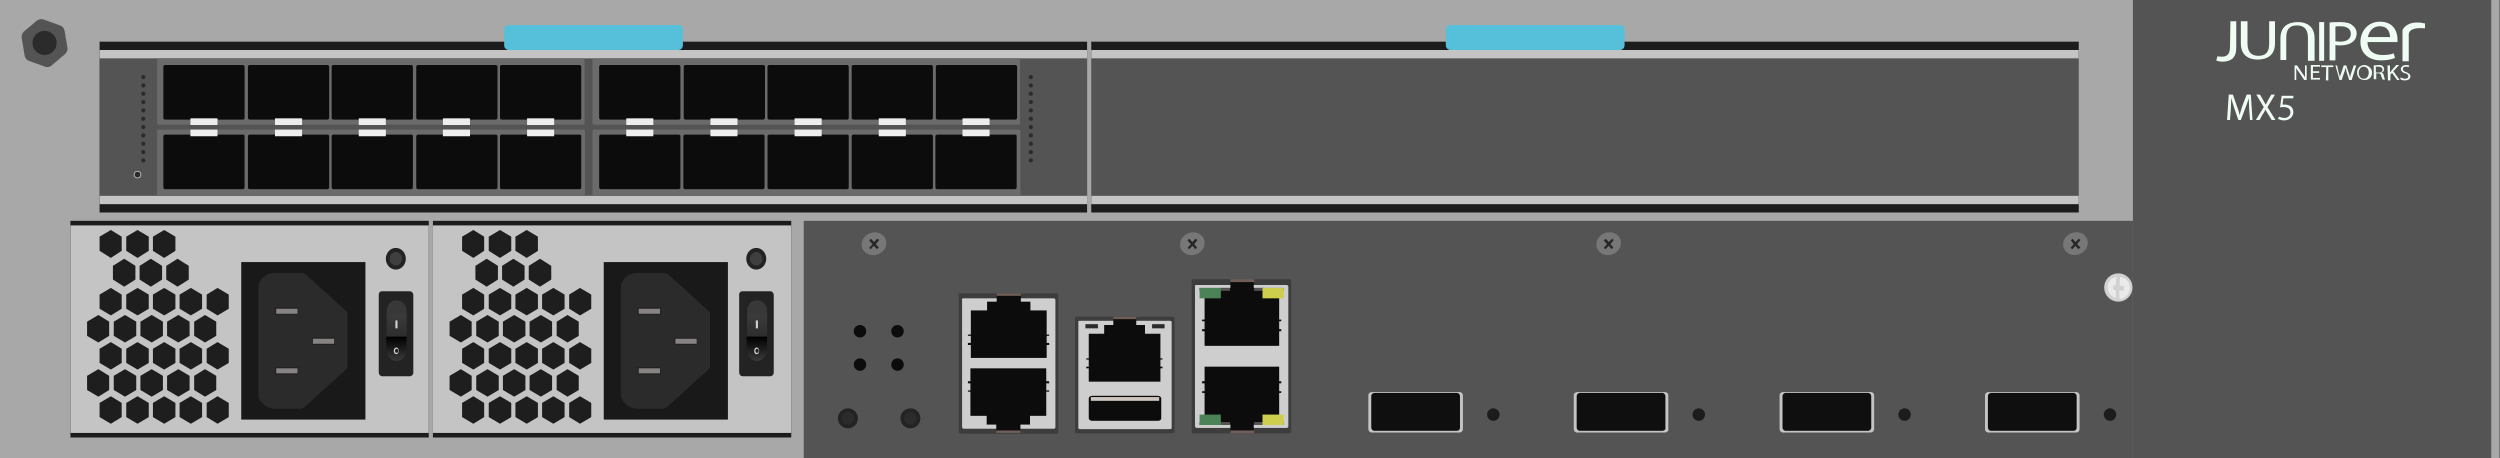 <?xml version="1.0" encoding="utf-8"?>
<!-- Copyright 2022 Virtual Console LLC. All rights reserved. Generator: Adobe Illustrator 26.0.2, SVG Export Plug-In . SVG Version: 6.00 Build 0)  -->
<svg version="1.1" id="Juniper_MX5" xmlns="http://www.w3.org/2000/svg" xmlns:xlink="http://www.w3.org/1999/xlink" x="0px"
	 y="0px" viewBox="0 0 600 110" style="enable-background:new 0 0 600 110;" xml:space="preserve">
<rect x="0" y="0" width="600" height="110" fill="#333333" stroke="none"/>
<style type="text/css">
	.st0{fill:#A8A8A8;}
	.st1{fill:#545454;}
	.st2{fill:#1C1C1C;}
	.st3{fill:#C4C4C4;}
	.st4{fill:#6B6B6B;}
	.st5{fill:#0C0C0C;}
	.st6{fill:#EDEDED;}
	.st7{fill:#2B2B2B;}
	.st8{fill:#191919;}
	.st9{fill:#232323;}
	.st10{fill:#878383;}
	.st11{fill:#383838;}
	.st12{fill:url(#SVGID_1_);}
	.st13{fill:url(#SVGID_00000116223955489634487710000003551074250658938781_);}
	.st14{fill:#D3D3D3;}
	.st15{fill:#1E1E1E;}
	.st16{fill:#3F3F3F;}
	.st17{fill:url(#SVGID_00000023262231390228623280000013498553325547882151_);}
	.st18{fill:url(#SVGID_00000175315224583954400280000001824240838056990648_);}
	.st19{fill:#777777;}
	.st20{fill:#262626;}
	.st21{fill:#3D3D3D;}
	.st22{fill:#CECECE;}
	.st23{fill:#705D57;}
	.st24{fill:#CDC6C0;}
	.st25{fill:#EFFCF3;}
	.st26{fill:#CECE4E;}
	.st27{fill:#4B8258;}
	.st28{fill:#0F0F0F;}
	.st29{fill:#D1D1D1;}
	.st30{fill:#EAEAEA;}
	.st31{fill:#56C0DA;}
</style>
<g>
	<rect x="-0.1" y="0" class="st0" width="600" height="110"/>
	<rect x="511.9" y="0" class="st1" width="86" height="110"/>
	<rect x="23.9" y="10" class="st2" width="237" height="41"/>
	<rect x="23.9" y="12" class="st3" width="237" height="37"/>
	<rect x="261.9" y="10" class="st2" width="237" height="41"/>
	<rect x="261.9" y="12" class="st3" width="237" height="37"/>
	<rect x="23.9" y="14" class="st1" width="237" height="33"/>
	<rect x="261.9" y="14" class="st1" width="237" height="33"/>
	<g>
		<g>
			<g>
				<path class="st4" d="M140.1,29.9H37.9c-0.1,0-0.2-0.2-0.2-0.4v-15c0-0.2,0.1-0.4,0.2-0.4h102.2c0.1,0,0.2,0.2,0.2,0.4v15
					C140.4,29.7,140.2,29.9,140.1,29.9z"/>
			</g>
			<g>
				<path class="st5" d="M58.3,28.7H39.6c-0.2,0-0.4-0.2-0.4-0.4V16c0-0.2,0.2-0.4,0.4-0.4h18.7c0.2,0,0.4,0.2,0.4,0.4v12.3
					C58.7,28.6,58.6,28.7,58.3,28.7z"/>
				<rect x="45.7" y="28.4" class="st6" width="6.5" height="1.6"/>
			</g>
			<g>
				<path class="st5" d="M78.6,28.7H59.9c-0.2,0-0.4-0.2-0.4-0.4V16c0-0.2,0.2-0.4,0.4-0.4h18.7c0.2,0,0.4,0.2,0.4,0.4v12.3
					C79,28.5,78.8,28.7,78.6,28.7z"/>
				<rect x="66" y="28.4" class="st6" width="6.5" height="1.6"/>
			</g>
			<g>
				<path class="st5" d="M98.7,28.7H80c-0.2,0-0.4-0.2-0.4-0.4V16c0-0.2,0.2-0.4,0.4-0.4h18.7c0.2,0,0.4,0.2,0.4,0.4v12.3
					C99.1,28.6,98.9,28.7,98.7,28.7z"/>
				<rect x="86.1" y="28.4" class="st6" width="6.5" height="1.6"/>
			</g>
			<g>
				<path class="st5" d="M119,28.7h-18.7c-0.2,0-0.4-0.2-0.4-0.4V16c0-0.2,0.2-0.4,0.4-0.4H119c0.2,0,0.4,0.2,0.4,0.4v12.3
					C119.4,28.5,119.2,28.7,119,28.7z"/>
				<rect x="106.3" y="28.4" class="st6" width="6.5" height="1.6"/>
			</g>
			<g>
				<path class="st5" d="M139.1,28.7h-18.7c-0.2,0-0.4-0.2-0.4-0.4V16c0-0.2,0.2-0.4,0.4-0.4h18.7c0.2,0,0.4,0.2,0.4,0.4v12.3
					C139.5,28.6,139.3,28.7,139.1,28.7z"/>
				<rect x="126.5" y="28.4" class="st6" width="6.5" height="1.6"/>
			</g>
		</g>
		<g>
			<g>
				<path class="st4" d="M244.6,29.9H142.4c-0.1,0-0.2-0.2-0.2-0.4v-15c0-0.2,0.1-0.4,0.2-0.4h102.2c0.1,0,0.2,0.2,0.2,0.4v15
					C244.9,29.7,244.8,29.9,244.6,29.9z"/>
			</g>
			<g>
				<path class="st5" d="M162.9,28.7h-18.7c-0.2,0-0.4-0.2-0.4-0.4V16c0-0.2,0.2-0.4,0.4-0.4h18.7c0.2,0,0.4,0.2,0.4,0.4v12.3
					C163.3,28.6,163.1,28.7,162.9,28.7z"/>
				<rect x="150.3" y="28.4" class="st6" width="6.5" height="1.6"/>
			</g>
			<g>
				<path class="st5" d="M183.2,28.7h-18.7c-0.2,0-0.4-0.2-0.4-0.4V16c0-0.2,0.2-0.4,0.4-0.4h18.7c0.2,0,0.4,0.2,0.4,0.4v12.3
					C183.5,28.5,183.4,28.7,183.2,28.7z"/>
				<rect x="170.5" y="28.4" class="st6" width="6.5" height="1.6"/>
			</g>
			<g>
				<path class="st5" d="M203.3,28.7h-18.7c-0.2,0-0.4-0.2-0.4-0.4V16c0-0.2,0.2-0.4,0.4-0.4h18.7c0.2,0,0.4,0.2,0.4,0.4v12.3
					C203.7,28.6,203.5,28.7,203.3,28.7z"/>
				<rect x="190.7" y="28.4" class="st6" width="6.5" height="1.6"/>
			</g>
			<g>
				<path class="st5" d="M223.5,28.7h-18.7c-0.2,0-0.4-0.2-0.4-0.4V16c0-0.2,0.2-0.4,0.4-0.4h18.7c0.2,0,0.4,0.2,0.4,0.4v12.3
					C223.9,28.5,223.7,28.7,223.5,28.7z"/>
				<rect x="210.9" y="28.4" class="st6" width="6.5" height="1.6"/>
			</g>
			<g>
				<path class="st5" d="M243.7,28.7H225c-0.2,0-0.4-0.2-0.4-0.4V16c0-0.2,0.2-0.4,0.4-0.4h18.7c0.2,0,0.4,0.2,0.4,0.4v12.3
					C244,28.6,243.9,28.7,243.7,28.7z"/>
				<rect x="231" y="28.4" class="st6" width="6.5" height="1.6"/>
			</g>
		</g>
		<g>
			<g>
				<path class="st4" d="M140.4,31.5v15c0,0.2-0.1,0.4-0.2,0.4H37.9c-0.1,0-0.2-0.2-0.2-0.4v-15c0-0.2,0.1-0.4,0.2-0.4h102.2
					C140.2,31.1,140.4,31.3,140.4,31.5z"/>
			</g>
			<g>
				<path class="st5" d="M58.7,32.7V45c0,0.2-0.2,0.4-0.4,0.4H39.6c-0.2,0-0.4-0.2-0.4-0.4V32.7c0-0.2,0.2-0.4,0.4-0.4h18.7
					C58.6,32.3,58.7,32.4,58.7,32.7z"/>
				<rect x="45.7" y="31.1" class="st6" width="6.5" height="1.6"/>
			</g>
			<g>
				<path class="st5" d="M79,32.7V45c0,0.2-0.2,0.4-0.4,0.4H59.9c-0.2,0-0.4-0.2-0.4-0.4V32.7c0-0.2,0.2-0.4,0.4-0.4h18.7
					C78.8,32.3,79,32.5,79,32.7z"/>
				<rect x="66" y="31.1" class="st6" width="6.5" height="1.6"/>
			</g>
			<g>
				<path class="st5" d="M99.1,32.7V45c0,0.2-0.2,0.4-0.4,0.4H80c-0.2,0-0.4-0.2-0.4-0.4V32.7c0-0.2,0.2-0.4,0.4-0.4h18.7
					C98.9,32.3,99.1,32.4,99.1,32.7z"/>
				<rect x="86.1" y="31.1" class="st6" width="6.5" height="1.6"/>
			</g>
			<g>
				<path class="st5" d="M119.4,32.7V45c0,0.2-0.2,0.4-0.4,0.4h-18.7c-0.2,0-0.4-0.2-0.4-0.4V32.7c0-0.2,0.2-0.4,0.4-0.4H119
					C119.2,32.3,119.4,32.5,119.4,32.7z"/>
				<rect x="106.3" y="31.1" class="st6" width="6.5" height="1.6"/>
			</g>
			<g>
				<path class="st5" d="M139.5,32.7V45c0,0.2-0.2,0.4-0.4,0.4h-18.7c-0.2,0-0.4-0.2-0.4-0.4V32.7c0-0.2,0.2-0.4,0.4-0.4h18.7
					C139.3,32.3,139.5,32.4,139.5,32.7z"/>
				<rect x="126.5" y="31.1" class="st6" width="6.5" height="1.6"/>
			</g>
		</g>
		<g>
			<g>
				<path class="st4" d="M244.9,31.5v15c0,0.2-0.1,0.4-0.2,0.4H142.4c-0.1,0-0.2-0.2-0.2-0.4v-15c0-0.2,0.1-0.4,0.2-0.4h102.2
					C244.8,31.1,244.9,31.3,244.9,31.5z"/>
			</g>
			<g>
				<path class="st5" d="M163.3,32.7V45c0,0.2-0.2,0.4-0.4,0.4h-18.7c-0.2,0-0.4-0.2-0.4-0.4V32.7c0-0.2,0.2-0.4,0.4-0.4h18.7
					C163.1,32.3,163.3,32.4,163.3,32.7z"/>
				<rect x="150.3" y="31.1" class="st6" width="6.5" height="1.6"/>
			</g>
			<g>
				<path class="st5" d="M183.5,32.7V45c0,0.2-0.2,0.4-0.4,0.4h-18.7c-0.2,0-0.4-0.2-0.4-0.4V32.7c0-0.2,0.2-0.4,0.4-0.4h18.7
					C183.4,32.3,183.5,32.5,183.5,32.7z"/>
				<rect x="170.5" y="31.1" class="st6" width="6.5" height="1.6"/>
			</g>
			<g>
				<path class="st5" d="M203.7,32.7V45c0,0.2-0.2,0.4-0.4,0.4h-18.7c-0.2,0-0.4-0.2-0.4-0.4V32.7c0-0.2,0.2-0.4,0.4-0.4h18.7
					C203.5,32.3,203.7,32.4,203.7,32.7z"/>
				<rect x="190.7" y="31.1" class="st6" width="6.5" height="1.6"/>
			</g>
			<g>
				<path class="st5" d="M223.9,32.7V45c0,0.2-0.2,0.4-0.4,0.4h-18.7c-0.2,0-0.4-0.2-0.4-0.4V32.7c0-0.2,0.2-0.4,0.4-0.4h18.7
					C223.7,32.3,223.9,32.5,223.9,32.7z"/>
				<rect x="210.9" y="31.1" class="st6" width="6.5" height="1.6"/>
			</g>
			<g>
				<path class="st5" d="M244,32.7V45c0,0.2-0.2,0.4-0.4,0.4h-18.7c-0.2,0-0.4-0.2-0.4-0.4V32.7c0-0.2,0.2-0.4,0.4-0.4h18.7
					C243.9,32.3,244,32.4,244,32.7z"/>
				<rect x="231" y="31.1" class="st6" width="6.5" height="1.6"/>
			</g>
		</g>
	</g>
	<g>
		<circle class="st3" cx="33" cy="41.9" r="0.9"/>
		<circle class="st7" cx="33" cy="41.9" r="0.7"/>
	</g>
	<g>
		<g>
			<circle class="st7" cx="34.4" cy="38.5" r="0.5"/>
		</g>
		<g>
			<circle class="st7" cx="34.4" cy="36.5" r="0.5"/>
		</g>
		<g>
			<circle class="st7" cx="34.4" cy="34.5" r="0.5"/>
		</g>
		<g>
			<circle class="st7" cx="34.4" cy="32.5" r="0.5"/>
		</g>
		<g>
			<circle class="st7" cx="34.4" cy="30.5" r="0.5"/>
		</g>
		<g>
			<circle class="st7" cx="34.4" cy="28.5" r="0.5"/>
		</g>
		<g>
			<circle class="st7" cx="34.4" cy="26.5" r="0.5"/>
		</g>
		<g>
			<circle class="st7" cx="34.4" cy="24.5" r="0.5"/>
		</g>
		<g>
			<circle class="st7" cx="34.4" cy="22.5" r="0.5"/>
		</g>
		<g>
			<circle class="st7" cx="34.4" cy="20.5" r="0.5"/>
		</g>
		<g>
			<circle class="st7" cx="34.4" cy="18.5" r="0.5"/>
		</g>
	</g>
	<g>
		<g>
			<circle class="st7" cx="247.4" cy="38.5" r="0.5"/>
		</g>
		<g>
			<circle class="st7" cx="247.4" cy="36.5" r="0.5"/>
		</g>
		<g>
			<circle class="st7" cx="247.4" cy="34.5" r="0.5"/>
		</g>
		<g>
			<circle class="st7" cx="247.4" cy="32.5" r="0.5"/>
		</g>
		<g>
			<circle class="st7" cx="247.4" cy="30.5" r="0.5"/>
		</g>
		<g>
			<circle class="st7" cx="247.4" cy="28.5" r="0.5"/>
		</g>
		<g>
			<circle class="st7" cx="247.4" cy="26.5" r="0.5"/>
		</g>
		<g>
			<circle class="st7" cx="247.4" cy="24.5" r="0.5"/>
		</g>
		<g>
			<circle class="st7" cx="247.4" cy="22.5" r="0.5"/>
		</g>
		<g>
			<circle class="st7" cx="247.4" cy="20.5" r="0.5"/>
		</g>
		<g>
			<circle class="st7" cx="247.4" cy="18.5" r="0.5"/>
		</g>
	</g>
	<g>
		<rect x="16.9" y="53" class="st2" width="86" height="52"/>
		<rect x="16.9" y="54.1" class="st3" width="86" height="49.8"/>
		<g>
			<rect x="57.9" y="62.9" class="st8" width="29.8" height="37.8"/>
			<g>
				<path class="st7" d="M73.3,97.5l9.7-8.8c0.2-0.2,0.4-0.5,0.4-0.8V75.4c0-0.3-0.1-0.6-0.4-0.8l-9.7-8.8c-0.2-0.2-0.6-0.3-1-0.3
					H66c-2.2,0-4,1.6-4,3.6v25.4c0,1.9,1.8,3.6,4,3.6h6.3C72.8,97.9,73.1,97.7,73.3,97.5z"/>
				<g>
					<g>
						<rect x="66" y="73.8" class="st9" width="5.6" height="1.8"/>
						<rect x="66.3" y="74.1" class="st10" width="5.1" height="1.2"/>
					</g>
					<g>
						<rect x="66" y="88.1" class="st9" width="5.6" height="1.8"/>
						<rect x="66.3" y="88.4" class="st10" width="5.1" height="1.2"/>
					</g>
					<g>
						<rect x="74.8" y="81" class="st9" width="5.6" height="1.8"/>
						<rect x="75.1" y="81.3" class="st10" width="5.1" height="1.2"/>
					</g>
				</g>
			</g>
		</g>
		<g>
			<path class="st9" d="M91.7,69.9h6.7c0.4,0,0.8,0.4,0.8,0.9v18.6c0,0.5-0.4,0.9-0.8,0.9h-6.7c-0.4,0-0.8-0.4-0.8-0.9V70.7
				C90.9,70.2,91.2,69.9,91.7,69.9z"/>
			<g>
				<path class="st11" d="M95,72.1h0.3c1.3,0,2.3,1.2,2.3,2.6v0.8h-4.8v-0.8C92.8,73.2,93.8,72.1,95,72.1z"/>
				
					<linearGradient id="SVGID_1_" gradientUnits="userSpaceOnUse" x1="-393.379" y1="-159.368" x2="-387.963" y2="-159.368" gradientTransform="matrix(6.123234e-17 1 1 -6.123234e-17 254.519 468.815)">
					<stop  offset="0" style="stop-color:#3B3B3B"/>
					<stop  offset="1" style="stop-color:#2D2D2D"/>
				</linearGradient>
				<rect x="92.8" y="75.4" class="st12" width="4.8" height="5.4"/>
				
					<linearGradient id="SVGID_00000164496290435155656730000003606690046790617219_" gradientUnits="userSpaceOnUse" x1="1026.185" y1="523.501" x2="1032.036" y2="523.501" gradientTransform="matrix(-6.123234e-17 -1 -1 6.123234e-17 618.602 1112.888)">
					<stop  offset="0" style="stop-color:#3B3B3B"/>
					<stop  offset="1" style="stop-color:#000000"/>
				</linearGradient>
				<path style="fill:url(#SVGID_00000164496290435155656730000003606690046790617219_);" d="M97.6,80.8v2.9c0,1.6-1,2.9-2.3,2.9H95
					c-1.3,0-2.3-1.3-2.3-2.9v-2.9H97.6z"/>
				<g>
					<path class="st14" d="M94.5,84.2c0-0.5,0.3-0.8,0.6-0.8c0.4,0,0.6,0.4,0.6,0.8c0,0.5-0.3,0.8-0.6,0.8S94.5,84.7,94.5,84.2z
						 M95.6,84.2c0-0.3-0.2-0.5-0.4-0.5c-0.2,0-0.4,0.2-0.4,0.5s0.2,0.5,0.4,0.5S95.6,84.5,95.6,84.2z"/>
				</g>
				<g>
					<rect x="94.9" y="76.9" class="st14" width="0.5" height="1.9"/>
				</g>
			</g>
		</g>
		<polygon class="st15" points="29.2,60.2 29.2,56.8 26.6,55.2 23.9,56.8 23.9,60.2 26.6,61.9 		"/>
		<polygon class="st15" points="35.7,60.2 35.7,56.8 33,55.2 30.3,56.8 30.3,60.2 33,61.9 		"/>
		<polygon class="st15" points="42.1,60.2 42.1,56.8 39.4,55.2 36.7,56.8 36.7,60.2 39.4,61.9 		"/>
		<polygon class="st15" points="32.5,67.1 32.5,63.8 29.8,62.1 27.1,63.8 27.1,67.1 29.8,68.8 		"/>
		<polygon class="st15" points="38.9,67.1 38.9,63.8 36.2,62.1 33.5,63.8 33.5,67.1 36.2,68.8 		"/>
		<polygon class="st15" points="45.3,67.1 45.3,63.8 42.6,62.1 39.9,63.8 39.9,67.1 42.6,68.8 		"/>
		<polygon class="st15" points="29.2,74.1 29.2,70.7 26.6,69.1 23.9,70.7 23.9,74.1 26.6,75.7 		"/>
		<polygon class="st15" points="35.7,74.1 35.7,70.7 33,69.1 30.3,70.7 30.3,74.1 33,75.7 		"/>
		<polygon class="st15" points="42.1,74.1 42.1,70.7 39.4,69.1 36.7,70.7 36.7,74.1 39.4,75.7 		"/>
		<polygon class="st15" points="48.5,74.1 48.5,70.7 45.8,69.1 43.1,70.7 43.1,74.1 45.8,75.7 		"/>
		<polygon class="st15" points="54.9,74.1 54.9,70.7 52.2,69.1 49.6,70.7 49.6,74.1 52.2,75.7 		"/>
		<polygon class="st15" points="26.2,80.6 26.2,77.2 23.6,75.6 20.9,77.2 20.9,80.6 23.6,82.2 		"/>
		<polygon class="st15" points="32.7,80.6 32.7,77.2 30,75.6 27.3,77.2 27.3,80.6 30,82.2 		"/>
		<polygon class="st15" points="39.1,80.6 39.1,77.2 36.4,75.6 33.7,77.2 33.7,80.6 36.4,82.2 		"/>
		<polygon class="st15" points="45.5,80.6 45.5,77.2 42.8,75.6 40.1,77.2 40.1,80.6 42.8,82.2 		"/>
		<polygon class="st15" points="51.9,80.6 51.9,77.2 49.2,75.6 46.6,77.2 46.6,80.6 49.2,82.2 		"/>
		<polygon class="st15" points="29.2,87.1 29.2,83.7 26.6,82.1 23.9,83.7 23.9,87.1 26.6,88.7 		"/>
		<polygon class="st15" points="35.7,87.1 35.7,83.7 33,82.1 30.3,83.7 30.3,87.1 33,88.7 		"/>
		<polygon class="st15" points="42.1,87.1 42.1,83.7 39.4,82.1 36.7,83.7 36.7,87.1 39.4,88.7 		"/>
		<polygon class="st15" points="48.5,87.1 48.5,83.7 45.8,82.1 43.1,83.7 43.1,87.1 45.8,88.7 		"/>
		<polygon class="st15" points="54.9,87.1 54.9,83.7 52.2,82.1 49.6,83.7 49.6,87.1 52.2,88.7 		"/>
		<polygon class="st15" points="26.2,93.6 26.2,90.2 23.6,88.6 20.9,90.2 20.9,93.6 23.6,95.2 		"/>
		<polygon class="st15" points="32.7,93.6 32.7,90.2 30,88.6 27.3,90.2 27.3,93.6 30,95.2 		"/>
		<polygon class="st15" points="39.1,93.6 39.1,90.2 36.4,88.6 33.7,90.2 33.7,93.6 36.4,95.2 		"/>
		<polygon class="st15" points="45.5,93.6 45.5,90.2 42.8,88.6 40.1,90.2 40.1,93.6 42.8,95.2 		"/>
		<polygon class="st15" points="51.9,93.6 51.9,90.2 49.2,88.6 46.6,90.2 46.6,93.6 49.2,95.2 		"/>
		<polygon class="st15" points="29.2,100.1 29.2,96.7 26.6,95.1 23.9,96.7 23.9,100.1 26.6,101.7 		"/>
		<polygon class="st15" points="35.7,100.1 35.7,96.7 33,95.1 30.3,96.7 30.3,100.1 33,101.7 		"/>
		<polygon class="st15" points="42.1,100.1 42.1,96.7 39.4,95.1 36.7,96.7 36.7,100.1 39.4,101.7 		"/>
		<polygon class="st15" points="48.5,100.1 48.5,96.7 45.8,95.1 43.1,96.7 43.1,100.1 45.8,101.7 		"/>
		<polygon class="st15" points="54.9,100.1 54.9,96.7 52.2,95.1 49.6,96.7 49.6,100.1 52.2,101.7 		"/>
		<g>
			<ellipse class="st9" cx="95" cy="62.1" rx="2.4" ry="2.6"/>
			<ellipse class="st16" cx="95" cy="62.1" rx="1.5" ry="1.6"/>
		</g>
	</g>
	<g>
		<rect x="103.9" y="53" class="st2" width="86" height="52"/>
		<rect x="103.9" y="54.1" class="st3" width="86" height="49.8"/>
		<g>
			<rect x="144.9" y="62.9" class="st8" width="29.8" height="37.8"/>
			<g>
				<path class="st7" d="M160.3,97.5l9.7-8.8c0.2-0.2,0.4-0.5,0.4-0.8V75.4c0-0.3-0.1-0.6-0.4-0.8l-9.7-8.8c-0.2-0.2-0.6-0.3-1-0.3
					H153c-2.2,0-4,1.6-4,3.6v25.4c0,1.9,1.8,3.6,4,3.6h6.3C159.8,97.9,160.1,97.7,160.3,97.5z"/>
				<g>
					<g>
						<rect x="153" y="73.8" class="st9" width="5.6" height="1.8"/>
						<rect x="153.3" y="74.1" class="st10" width="5.1" height="1.2"/>
					</g>
					<g>
						<rect x="153" y="88.1" class="st9" width="5.6" height="1.8"/>
						<rect x="153.3" y="88.4" class="st10" width="5.1" height="1.2"/>
					</g>
					<g>
						<rect x="161.8" y="81" class="st9" width="5.6" height="1.8"/>
						<rect x="162.1" y="81.3" class="st10" width="5.1" height="1.2"/>
					</g>
				</g>
			</g>
		</g>
		<g>
			<path class="st9" d="M178.2,69.9h6.7c0.4,0,0.8,0.4,0.8,0.9v18.6c0,0.5-0.4,0.9-0.8,0.9h-6.7c-0.4,0-0.8-0.4-0.8-0.9V70.7
				C177.4,70.2,177.7,69.9,178.2,69.9z"/>
			<g>
				<path class="st11" d="M181.5,72.1h0.3c1.3,0,2.3,1.2,2.3,2.6v0.8h-4.8v-0.8C179.3,73.2,180.3,72.1,181.5,72.1z"/>
				
					<linearGradient id="SVGID_00000158743387164494053100000010998355352220681090_" gradientUnits="userSpaceOnUse" x1="-393.379" y1="-72.868" x2="-387.963" y2="-72.868" gradientTransform="matrix(6.123234e-17 1 1 -6.123234e-17 254.519 468.815)">
					<stop  offset="0" style="stop-color:#3B3B3B"/>
					<stop  offset="1" style="stop-color:#2D2D2D"/>
				</linearGradient>
				
					<rect x="179.3" y="75.4" style="fill:url(#SVGID_00000158743387164494053100000010998355352220681090_);" width="4.8" height="5.4"/>
				
					<linearGradient id="SVGID_00000070119561339885726700000011619135554547390380_" gradientUnits="userSpaceOnUse" x1="1026.185" y1="437.001" x2="1032.036" y2="437.001" gradientTransform="matrix(-6.123234e-17 -1 -1 6.123234e-17 618.602 1112.888)">
					<stop  offset="0" style="stop-color:#3B3B3B"/>
					<stop  offset="1" style="stop-color:#000000"/>
				</linearGradient>
				<path style="fill:url(#SVGID_00000070119561339885726700000011619135554547390380_);" d="M184.1,80.8v2.9c0,1.6-1,2.9-2.3,2.9
					h-0.3c-1.3,0-2.3-1.3-2.3-2.9v-2.9H184.1z"/>
				<g>
					<path class="st14" d="M181,84.2c0-0.5,0.3-0.8,0.6-0.8c0.4,0,0.6,0.4,0.6,0.8c0,0.5-0.3,0.8-0.6,0.8
						C181.3,85.1,181,84.7,181,84.2z M182.1,84.2c0-0.3-0.2-0.5-0.4-0.5s-0.4,0.2-0.4,0.5s0.2,0.5,0.4,0.5S182.1,84.5,182.1,84.2z"
						/>
				</g>
				<g>
					<rect x="181.4" y="76.9" class="st14" width="0.5" height="1.9"/>
				</g>
			</g>
		</g>
		<g>
			<ellipse class="st9" cx="181.5" cy="62.1" rx="2.4" ry="2.6"/>
			<ellipse class="st16" cx="181.5" cy="62.1" rx="1.5" ry="1.6"/>
		</g>
		<polygon class="st15" points="116.2,60.2 116.2,56.8 113.6,55.2 110.9,56.8 110.9,60.2 113.6,61.9 		"/>
		<polygon class="st15" points="122.7,60.2 122.7,56.8 120,55.2 117.3,56.8 117.3,60.2 120,61.9 		"/>
		<polygon class="st15" points="129.1,60.2 129.1,56.8 126.4,55.2 123.7,56.8 123.7,60.2 126.4,61.9 		"/>
		<polygon class="st15" points="119.5,67.1 119.5,63.8 116.8,62.1 114.1,63.8 114.1,67.1 116.8,68.8 		"/>
		<polygon class="st15" points="125.9,67.1 125.9,63.8 123.2,62.1 120.5,63.8 120.5,67.1 123.2,68.8 		"/>
		<polygon class="st15" points="132.3,67.1 132.3,63.8 129.6,62.1 126.9,63.8 126.9,67.1 129.6,68.8 		"/>
		<polygon class="st15" points="116.2,74.1 116.2,70.7 113.6,69.1 110.9,70.7 110.9,74.1 113.6,75.7 		"/>
		<polygon class="st15" points="122.7,74.1 122.7,70.7 120,69.1 117.3,70.7 117.3,74.1 120,75.7 		"/>
		<polygon class="st15" points="129.1,74.1 129.1,70.7 126.4,69.1 123.7,70.7 123.7,74.1 126.4,75.7 		"/>
		<polygon class="st15" points="135.5,74.1 135.5,70.7 132.8,69.1 130.1,70.7 130.1,74.1 132.8,75.7 		"/>
		<polygon class="st15" points="141.9,74.1 141.9,70.7 139.2,69.1 136.6,70.7 136.6,74.1 139.2,75.7 		"/>
		<polygon class="st15" points="113.2,80.6 113.2,77.2 110.6,75.6 107.9,77.2 107.9,80.6 110.6,82.2 		"/>
		<polygon class="st15" points="119.7,80.6 119.7,77.2 117,75.6 114.3,77.2 114.3,80.6 117,82.2 		"/>
		<polygon class="st15" points="126.1,80.6 126.1,77.2 123.4,75.6 120.7,77.2 120.7,80.6 123.4,82.2 		"/>
		<polygon class="st15" points="132.5,80.6 132.5,77.2 129.8,75.6 127.1,77.2 127.1,80.6 129.8,82.2 		"/>
		<polygon class="st15" points="138.9,80.6 138.9,77.2 136.2,75.6 133.6,77.2 133.6,80.6 136.2,82.2 		"/>
		<polygon class="st15" points="116.2,87.1 116.2,83.7 113.6,82.1 110.9,83.7 110.9,87.1 113.6,88.7 		"/>
		<polygon class="st15" points="122.7,87.1 122.7,83.7 120,82.1 117.3,83.7 117.3,87.1 120,88.7 		"/>
		<polygon class="st15" points="129.1,87.1 129.1,83.7 126.4,82.1 123.7,83.7 123.7,87.1 126.4,88.7 		"/>
		<polygon class="st15" points="135.5,87.1 135.5,83.7 132.8,82.1 130.1,83.7 130.1,87.1 132.8,88.7 		"/>
		<polygon class="st15" points="141.9,87.1 141.9,83.7 139.2,82.1 136.6,83.7 136.6,87.1 139.2,88.7 		"/>
		<polygon class="st15" points="113.2,93.6 113.2,90.2 110.6,88.6 107.9,90.2 107.9,93.6 110.6,95.2 		"/>
		<polygon class="st15" points="119.7,93.6 119.7,90.2 117,88.6 114.3,90.2 114.3,93.6 117,95.2 		"/>
		<polygon class="st15" points="126.1,93.6 126.1,90.2 123.4,88.6 120.7,90.2 120.7,93.6 123.4,95.2 		"/>
		<polygon class="st15" points="132.5,93.6 132.5,90.2 129.8,88.6 127.1,90.2 127.1,93.6 129.8,95.2 		"/>
		<polygon class="st15" points="138.9,93.6 138.9,90.2 136.2,88.6 133.6,90.2 133.6,93.6 136.2,95.2 		"/>
		<polygon class="st15" points="116.2,100.1 116.2,96.7 113.6,95.1 110.9,96.7 110.9,100.1 113.6,101.7 		"/>
		<polygon class="st15" points="122.7,100.1 122.7,96.7 120,95.1 117.3,96.7 117.3,100.1 120,101.7 		"/>
		<polygon class="st15" points="129.1,100.1 129.1,96.7 126.4,95.1 123.7,96.7 123.7,100.1 126.4,101.7 		"/>
		<polygon class="st15" points="135.5,100.1 135.5,96.7 132.8,95.1 130.1,96.7 130.1,100.1 132.8,101.7 		"/>
		<polygon class="st15" points="141.9,100.1 141.9,96.7 139.2,95.1 136.6,96.7 136.6,100.1 139.2,101.7 		"/>
	</g>
	<rect x="192.9" y="53" class="st1" width="319" height="57"/>
	<polygon class="st1" points="10.2,13.6 10,13.6 9.9,13.8 10,14 10.2,14 10.3,13.8 	"/>
	<g>
		<path class="st1" d="M14.4,6.1l-3.9-1.4C10,4.5,9.4,4.6,8.9,4.9L5.7,7.6C5.3,8,5.1,8.6,5.2,9.1l0.7,4.2c0.1,0.6,0.5,1.1,1,1.3
			l3.9,1.4c0.5,0.2,1.2,0.1,1.6-0.3l3.2-2.7c0.4-0.4,0.7-1,0.6-1.5l-0.7-4.1C15.4,6.8,15,6.3,14.4,6.1z"/>
		<circle class="st7" cx="10.7" cy="10.3" r="2.9"/>
	</g>
	<g>
		<ellipse transform="matrix(0.937 -0.35 0.35 0.937 -7.211 77.082)" class="st19" cx="209.7" cy="58.5" rx="3" ry="2.7"/>
		<polygon class="st20" points="209,59.8 209.7,59 210.5,59.8 210.9,59.4 210.2,58.6 211,57.6 210.5,57.3 209.8,58.1 209,57.3 
			208.6,57.7 209.4,58.6 208.6,59.5 		"/>
	</g>
	<g>
		<ellipse transform="matrix(0.937 -0.35 0.35 0.937 -2.383 103.815)" class="st19" cx="286.1" cy="58.5" rx="3" ry="2.7"/>
		<polygon class="st20" points="285.4,59.8 286.2,59 286.9,59.8 287.3,59.4 286.6,58.6 287.4,57.6 286.9,57.3 286.2,58.1 
			285.4,57.3 285,57.7 285.8,58.6 285,59.5 		"/>
	</g>
	<g>
		<ellipse transform="matrix(0.937 -0.35 0.35 0.937 3.93 138.77)" class="st19" cx="386" cy="58.5" rx="3" ry="2.7"/>
		<polygon class="st20" points="385.3,59.8 386.1,59 386.8,59.8 387.2,59.4 386.5,58.6 387.3,57.6 386.9,57.3 386.1,58.1 
			385.4,57.3 384.9,57.7 385.7,58.6 384.9,59.5 		"/>
	</g>
	<g>
		<ellipse transform="matrix(0.937 -0.35 0.35 0.937 11.01 177.959)" class="st19" cx="498" cy="58.5" rx="3" ry="2.7"/>
		<polygon class="st20" points="497.4,59.8 498.1,59 498.8,59.8 499.3,59.4 498.5,58.6 499.3,57.6 498.9,57.3 498.1,58.1 
			497.4,57.3 497,57.7 497.7,58.6 496.9,59.5 		"/>
	</g>
	<circle class="st5" cx="206.4" cy="79.5" r="1.5"/>
	<circle class="st5" cx="215.4" cy="79.5" r="1.5"/>
	<circle class="st5" cx="206.4" cy="87.5" r="1.5"/>
	<circle class="st5" cx="215.4" cy="87.5" r="1.5"/>
	<g>
		<circle class="st9" cx="218.5" cy="100.4" r="2.4"/>
		<circle class="st7" cx="218.5" cy="100.4" r="1.5"/>
	</g>
	<g>
		<circle class="st9" cx="203.5" cy="100.4" r="2.4"/>
		<circle class="st7" cx="203.5" cy="100.4" r="1.5"/>
	</g>
	<g>
		<g>
			<path class="st21" d="M230.4,70.4h23.2c0.2,0,0.4,0.2,0.4,0.4v32.9c0,0.2-0.2,0.4-0.4,0.4h-23.1c-0.2,0-0.4-0.2-0.4-0.4V71.1
				C230,70.5,230.1,70.4,230.4,70.4z"/>
			<path class="st22" d="M231.1,71.6h21.8c0.2,0,0.4,0.2,0.4,0.4v30.5c0,0.2-0.1,0.4-0.4,0.4h-21.6c-0.2,0-0.4-0.2-0.4-0.4V71.9
				C230.7,71.8,231,71.6,231.1,71.6z"/>
		</g>
		<g>
			<polygon class="st5" points="251.2,80.6 251.8,80.6 251.8,80.3 251.2,80.3 251.2,74.5 247.3,74.5 247.3,72.4 245,72.4 245,70.8 
				239.2,70.8 239.2,72.4 236.9,72.4 236.9,74.5 233,74.5 233,80.3 232.3,80.3 232.3,80.6 233,80.6 233,81.2 233,82.3 232.3,82.3 
				232.3,82.8 233,82.8 233,82.9 233,84.3 233,85.9 251.2,85.9 251.2,84.3 251.2,82.8 251.8,82.8 251.8,82.3 251.2,82.3 251.2,81.1 
							"/>
			<rect x="239.2" y="70.4" class="st23" width="5.8" height="0.6"/>
		</g>
		<g>
			<polygon class="st5" points="232.9,93.7 232.3,93.7 232.3,94 232.9,94 232.9,99.8 236.8,99.8 236.8,101.9 239.1,101.9 
				239.1,103.5 244.9,103.5 244.9,101.9 247.2,101.9 247.2,99.8 251.1,99.8 251.1,94 251.8,94 251.8,93.7 251.1,93.7 251.1,93.1 
				251.1,92 251.8,92 251.8,91.5 251.1,91.5 251.1,91.4 251.1,90 251.1,88.4 232.9,88.4 232.9,90 232.9,91.5 232.3,91.5 232.3,92 
				232.9,92 232.9,93.2 			"/>
			<rect x="239.1" y="103.3" class="st23" width="5.8" height="0.6"/>
		</g>
	</g>
	<g>
		<g>
			<path class="st21" d="M258.3,76h23.2c0.2,0,0.4,0.1,0.4,0.3v27.4c0,0.1-0.2,0.3-0.4,0.3h-23.1c-0.2,0-0.4-0.1-0.4-0.3V76.6
				C257.9,76.1,258,76,258.3,76z"/>
			<path class="st22" d="M259,77h21.8c0.2,0,0.4,0.1,0.4,0.3v25.4c0,0.1-0.1,0.3-0.4,0.3h-21.6c-0.2,0-0.4-0.1-0.4-0.3V77.3
				C258.7,77.2,258.9,77,259,77z"/>
		</g>
		<g>
			<g>
				<polygon class="st5" points="278.5,86.3 279,86.3 279,86 278.5,86 278.5,80.1 274.8,80.1 274.8,78 272.7,78 272.7,76.4 
					267.2,76.4 267.2,78 265,78 265,80.1 261.3,80.1 261.3,86 260.7,86 260.7,86.3 261.3,86.3 261.3,86.8 261.3,88 260.7,88 
					260.7,88.4 261.3,88.4 261.3,88.5 261.3,90 261.3,91.6 278.5,91.6 278.5,90 278.5,88.4 279,88.4 279,88 278.5,88 278.5,86.7 
									"/>
				<rect x="267.2" y="76" class="st23" width="5.5" height="0.6"/>
			</g>
			<rect x="260.5" y="77.8" class="st7" width="3" height="1"/>
			<rect x="276.5" y="77.8" class="st7" width="3" height="1"/>
		</g>
		<g>
			<path class="st5" d="M278.7,95.6v4.8c0,0.3-0.3,0.6-0.8,0.6h-15.8c-0.4,0-0.8-0.3-0.8-0.6v-4.8c0-0.3,0.4-0.6,0.8-0.6h15.8
				C278.3,95,278.7,95.3,278.7,95.6z"/>
			<rect x="261.8" y="95.3" class="st24" width="16.4" height="0.9"/>
		</g>
	</g>
	<g>
		<path class="st25" d="M535.3,5.1h1.4v6.4c0,2.5-1.4,3.3-3.3,3.3c-0.6,0-1.1-0.1-1.5-0.3l0.3-1c0.3,0.1,0.7,0.1,1.1,0.1
			c1.2,0,1.9-0.6,1.9-2.4L535.3,5.1L535.3,5.1z"/>
		<path class="st25" d="M539.4,5.1v5.4c0,2.1,1.1,2.9,2.6,2.9c1.7,0,2.6-0.8,2.6-2.9V5.1h1.4v5.3c0,2.8-1.8,3.9-4.2,3.9
			c-2.2,0-4-1.1-4-3.9V5.1H539.4z"/>
		<path class="st25" d="M553.9,14.4V9c0-2.1-1.1-2.9-2.6-2.9c-1.7,0-2.6,0.8-2.6,2.9v5.4h-1.4V9.2c0-2.8,1.8-3.9,4.2-3.9
			c2.2,0,4,1.1,4,3.9v5.4h-1.6V14.4z"/>
		<g>
			<path class="st25" d="M557.8,5.3v9.3h-1.2V5.3H557.8z"/>
		</g>
		<g>
			<path class="st25" d="M559.1,5.4c0.7-0.1,1.5-0.1,2.6-0.1c1.4,0,2.4,0.3,2.9,0.8c0.6,0.4,1,1.1,1,1.9s-0.3,1.5-0.8,1.9
				c-0.7,0.7-1.9,1-3.2,1c-0.4,0-0.8,0-1.1-0.1v3.7h-1.4C559.1,14.6,559.1,5.4,559.1,5.4z M560.5,9.9c0.3,0,0.7,0.1,1.1,0.1
				c1.7,0,2.6-0.7,2.6-1.9s-1-1.8-2.5-1.8c-0.6,0-1.1,0-1.2,0.1L560.5,9.9L560.5,9.9z"/>
		</g>
		<g>
			<g>
				<path class="st25" d="M550.7,19.2v-3.5h0.6l1.2,1.8c0.3,0.4,0.6,0.8,0.7,1.1l0,0c0-0.4,0-0.8,0-1.4v-1.5h0.4v3.5H553l-1.2-1.8
					c-0.3-0.4-0.6-0.8-0.7-1.1l0,0c0,0.4,0,0.8,0,1.4v1.5H550.7z"/>
				<path class="st25" d="M556.6,17.5h-1.5v1.2h1.7v0.4h-2.2v-3.5h2.2V16h-1.7v1.1h1.5V17.5z"/>
				<path class="st25" d="M558.3,16.1h-1.2v-0.4h2.9v0.4h-1.2v3.2h-0.6L558.3,16.1L558.3,16.1z"/>
				<path class="st25" d="M561.5,19.2l-1-3.5h0.4l0.4,1.8c0.1,0.4,0.3,0.8,0.3,1.2l0,0c0-0.4,0.1-0.8,0.3-1.2l0.6-1.8h0.6l0.6,1.8
					c0.1,0.4,0.3,0.8,0.3,1.2l0,0c0.1-0.4,0.1-0.8,0.3-1.2l0.6-1.8h0.6l-1.1,3.5h-0.6l-0.6-1.8c-0.1-0.4-0.1-0.8-0.3-1.1l0,0
					c-0.1,0.4-0.1,0.7-0.3,1.1l-0.6,1.8H561.5z"/>
				<path class="st25" d="M569.3,17.4c0,1.2-0.8,1.8-1.8,1.8c-1.1,0-1.8-0.7-1.8-1.8c0-1.1,0.8-1.8,1.8-1.8
					C568.4,15.7,569.3,16.4,569.3,17.4z M566.1,17.5c0,0.7,0.4,1.4,1.2,1.4s1.2-0.7,1.2-1.5c0-0.7-0.4-1.4-1.2-1.4
					C566.5,16,566.1,16.7,566.1,17.5z"/>
				<path class="st25" d="M569.8,15.7c0.3,0,0.7-0.1,1-0.1c0.6,0,1,0.1,1.1,0.3c0.1,0.1,0.3,0.4,0.3,0.7c0,0.4-0.3,0.8-0.7,0.8l0,0
					c0.3,0.1,0.6,0.3,0.6,0.7c0.1,0.6,0.3,0.8,0.3,1h-0.6c0-0.1-0.1-0.4-0.3-0.8c-0.1-0.6-0.3-0.7-0.8-0.7h-0.4V19h-0.6v-3.3H569.8z
					 M570.4,17.4h0.6c0.6,0,0.8-0.3,0.8-0.7s-0.4-0.7-1-0.7c-0.3,0-0.4,0-0.6,0v1.4H570.4z"/>
				<path class="st25" d="M573,15.7h0.6v1.7l0,0c0.1-0.1,0.3-0.3,0.3-0.4l1.2-1.4h0.7l-1.4,1.5l1.5,2.1h-0.6l-1.2-1.7l-0.4,0.4v1.4
					h-0.6L573,15.7C573.1,15.7,573,15.7,573,15.7z"/>
				<path class="st25" d="M576.2,18.6c0.3,0.1,0.6,0.3,1,0.3c0.6,0,0.8-0.3,0.8-0.6s-0.3-0.6-0.7-0.7c-0.7-0.1-1.1-0.6-1.1-1
					c0-0.6,0.6-1,1.2-1c0.4,0,0.7,0.1,0.8,0.1l-0.1,0.4c-0.1,0-0.4-0.1-0.7-0.1c-0.6,0-0.7,0.3-0.7,0.6s0.3,0.6,0.8,0.7
					c0.7,0.3,1,0.6,1,1c0,0.6-0.4,1-1.4,1c-0.4,0-0.8-0.1-1-0.3v-0.4H576.2z"/>
			</g>
		</g>
		<g>
			<path class="st25" d="M568.2,10.1c0,2.2,1.7,3.1,3.5,3.1c1.2,0,2.1-0.1,2.8-0.4l0.3,1.1c-0.7,0.3-1.8,0.6-3.3,0.6
				c-3.1,0-5-1.8-5-4.4s1.8-4.9,4.7-4.9c3.3,0,4.2,2.5,4.2,4.2c0,0.3,0,0.6,0,0.7h-7.1v0H568.2z M573.6,8.9c0-1-0.4-2.6-2.5-2.6
				c-1.8,0-2.6,1.5-2.8,2.6H573.6z"/>
		</g>
		<path class="st25" d="M581.8,5.6c0,0-3.5-1-5.1,1.4c-0.1,0.1-0.1,0.4-0.1,0.6v7.1h1.5V8.3c0,0-0.3-1.9,3.9-1.5V5.6H581.8z"/>
	</g>
	<g>
		<g>
			<path class="st21" d="M286.3,67h23.2c0.2,0,0.4,0.2,0.4,0.4v36.2c0,0.2-0.2,0.4-0.4,0.4h-23.1c-0.2,0-0.4-0.2-0.4-0.4V67.8
				C285.9,67.2,286,67,286.3,67z"/>
			<path class="st22" d="M287,68.4h21.8c0.2,0,0.4,0.2,0.4,0.4v33.5c0,0.2-0.1,0.4-0.4,0.4h-21.6c-0.2,0-0.4-0.2-0.4-0.4V68.7
				C286.7,68.6,286.9,68.4,287,68.4z"/>
		</g>
		<g>
			<polygon class="st5" points="307,77.1 307.5,77.1 307.5,76.7 307,76.7 307,69.9 303.2,69.9 303.2,69.1 300.9,69.1 300.9,67.5 
				295.3,67.5 295.3,69.1 293,69.1 293,69.9 289.1,69.9 289.1,76.7 288.5,76.7 288.5,77.1 289.1,77.1 289.1,77.6 289.1,79 288.5,79 
				288.5,79.5 289.1,79.5 289.1,79.6 289.1,81.2 289.1,83 307,83 307,81.2 307,79.5 307.5,79.5 307.5,79 307,79 307,77.4 			"/>
			<rect x="295.3" y="67" class="st23" width="5.7" height="0.7"/>
			<rect x="287.9" y="69.1" class="st1" width="7.3" height="0.7"/>
			<rect x="301" y="69.1" class="st1" width="7.1" height="0.7"/>
			<rect x="303" y="69.1" class="st26" width="5.1" height="2.5"/>
			<rect x="287.9" y="69.1" class="st27" width="5.1" height="2.5"/>
		</g>
		<g>
			<polygon class="st5" points="307,93.9 307.5,93.9 307.5,94.3 307,94.3 307,101.1 303.2,101.1 303.2,101.9 300.9,101.9 
				300.9,103.5 295.3,103.5 295.3,101.9 293,101.9 293,101.1 289.1,101.1 289.1,94.3 288.5,94.3 288.5,93.9 289.1,93.9 289.1,93.4 
				289.1,92 288.5,92 288.5,91.5 289.1,91.5 289.1,91.4 289.1,89.8 289.1,88 307,88 307,89.8 307,91.5 307.5,91.5 307.5,92 307,92 
				307,93.6 			"/>
			<rect x="295.3" y="103.3" class="st23" width="5.7" height="0.7"/>
			<rect x="287.9" y="101.3" class="st1" width="7.3" height="0.7"/>
			<rect x="301" y="101.3" class="st1" width="7.1" height="0.7"/>
			<rect x="303" y="99.5" class="st26" width="5.1" height="2.5"/>
			<rect x="287.9" y="99.5" class="st27" width="5.1" height="2.5"/>
		</g>
	</g>
	<g>
		<g>
			<path class="st3" d="M350.3,103.8h-21.1c-0.5,0-0.8-0.4-0.8-0.8v-8.1c0-0.5,0.4-0.8,0.8-0.8h21.1c0.5,0,0.8,0.4,0.8,0.8v8.1
				C351.1,103.4,350.8,103.8,350.3,103.8z"/>
			<path class="st28" d="M349.6,103.4h-19.7c-0.5,0-0.8-0.4-0.8-0.8v-7.5c0-0.5,0.4-0.8,0.8-0.8h19.7c0.5,0,0.8,0.4,0.8,0.8v7.5
				C350.4,103.1,350.1,103.4,349.6,103.4z"/>
		</g>
		<circle class="st2" cx="358.4" cy="99.5" r="1.5"/>
	</g>
	<g>
		<g>
			<path class="st3" d="M399.6,103.8h-21.1c-0.5,0-0.8-0.4-0.8-0.8v-8.1c0-0.5,0.4-0.8,0.8-0.8h21.1c0.5,0,0.8,0.4,0.8,0.8v8.1
				C400.5,103.4,400.1,103.8,399.6,103.8z"/>
			<path class="st28" d="M398.9,103.4h-19.7c-0.5,0-0.8-0.4-0.8-0.8v-7.5c0-0.5,0.4-0.8,0.8-0.8h19.7c0.5,0,0.8,0.4,0.8,0.8v7.5
				C399.8,103.1,399.4,103.4,398.9,103.4z"/>
		</g>
		<circle class="st2" cx="407.7" cy="99.5" r="1.5"/>
	</g>
	<g>
		<g>
			<path class="st3" d="M449,103.8h-21.1c-0.5,0-0.8-0.4-0.8-0.8v-8.1c0-0.5,0.4-0.8,0.8-0.8H449c0.5,0,0.8,0.4,0.8,0.8v8.1
				C449.8,103.4,449.4,103.8,449,103.8z"/>
			<path class="st28" d="M448.3,103.4h-19.7c-0.5,0-0.8-0.4-0.8-0.8v-7.5c0-0.5,0.4-0.8,0.8-0.8h19.7c0.5,0,0.8,0.4,0.8,0.8v7.5
				C449.1,103.1,448.7,103.4,448.3,103.4z"/>
		</g>
		<circle class="st2" cx="457.1" cy="99.5" r="1.5"/>
	</g>
	<g>
		<g>
			<path class="st3" d="M498.3,103.8h-21.1c-0.5,0-0.8-0.4-0.8-0.8v-8.1c0-0.5,0.4-0.8,0.8-0.8h21.1c0.5,0,0.8,0.4,0.8,0.8v8.1
				C499.1,103.4,498.8,103.8,498.3,103.8z"/>
			<path class="st28" d="M497.6,103.4h-19.7c-0.5,0-0.8-0.4-0.8-0.8v-7.5c0-0.5,0.4-0.8,0.8-0.8h19.7c0.5,0,0.8,0.4,0.8,0.8v7.5
				C498.4,103.1,498.1,103.4,497.6,103.4z"/>
		</g>
		<circle class="st2" cx="506.4" cy="99.5" r="1.5"/>
	</g>
	<g>
		<ellipse class="st29" cx="508.4" cy="69" rx="3.4" ry="3.4"/>
		<g>
			<path class="st30" d="M507.9,66.4l-0.1,2.1h-0.6v1.1h0.6v1.7v0.2c-0.4-0.1-0.8-0.3-1.2-0.7c-1-1-1-2.7,0-3.8
				C507,66.8,507.4,66.6,507.9,66.4L507.9,66.4z"/>
			<path class="st30" d="M508.6,69.7l1.1,0.1l0.1-1.1l-1.1-0.1l0.1-2.1c0,0,0.8-0.1,1.6,0.7c1.1,1,1,2.7,0,3.8
				c-0.5,0.5-1.1,0.8-1.7,0.8L508.6,69.7z"/>
		</g>
	</g>
	<path class="st31" d="M162.8,12h-40.7c-0.6,0-1.1-0.5-1.1-1.1V7.1c0-0.6,0.5-1.1,1.1-1.1h40.7c0.6,0,1.1,0.5,1.1,1.1v3.7
		C163.9,11.5,163.4,12,162.8,12z"/>
	<path class="st31" d="M388.8,12h-40.7c-0.6,0-1.1-0.5-1.1-1.1V7.1c0-0.6,0.5-1.1,1.1-1.1h40.7c0.6,0,1.1,0.5,1.1,1.1v3.7
		C389.9,11.5,389.4,12,388.8,12z"/>
	<g>
		<g>
			<path class="st25" d="M539.8,26.2c0-0.8-0.1-1.9-0.1-2.6h0c-0.2,0.7-0.5,1.5-0.8,2.3l-1.1,2.9h-0.6l-1-2.9
				c-0.3-0.9-0.5-1.6-0.7-2.4h0c0,0.8-0.1,1.8-0.1,2.7l-0.2,2.6h-0.7l0.4-6.1h1l1,2.9c0.3,0.7,0.5,1.4,0.6,2h0
				c0.2-0.6,0.4-1.3,0.6-2l1.1-2.9h1l0.4,6.1H540L539.8,26.2z"/>
			<path class="st25" d="M545.2,28.8l-0.8-1.3c-0.3-0.5-0.5-0.8-0.7-1.2h0c-0.2,0.4-0.3,0.7-0.7,1.2l-0.7,1.3h-0.9l1.9-3.1l-1.8-3
				h0.9l0.8,1.4c0.2,0.4,0.4,0.7,0.6,1h0c0.2-0.4,0.3-0.6,0.5-1l0.8-1.4h0.9l-1.8,3l1.9,3.1H545.2z"/>
			<path class="st25" d="M550.3,23.6H548l-0.2,1.5c0.1,0,0.3,0,0.5,0c0.5,0,0.9,0.1,1.3,0.3c0.5,0.3,0.8,0.8,0.8,1.5
				c0,1.1-0.9,2-2.2,2c-0.6,0-1.2-0.2-1.5-0.4L547,28c0.2,0.1,0.7,0.3,1.3,0.3c0.7,0,1.4-0.5,1.4-1.3c0-0.8-0.5-1.3-1.7-1.3
				c-0.3,0-0.6,0-0.8,0.1l0.4-2.8h2.8V23.6z"/>
		</g>
	</g>
</g>
</svg>
